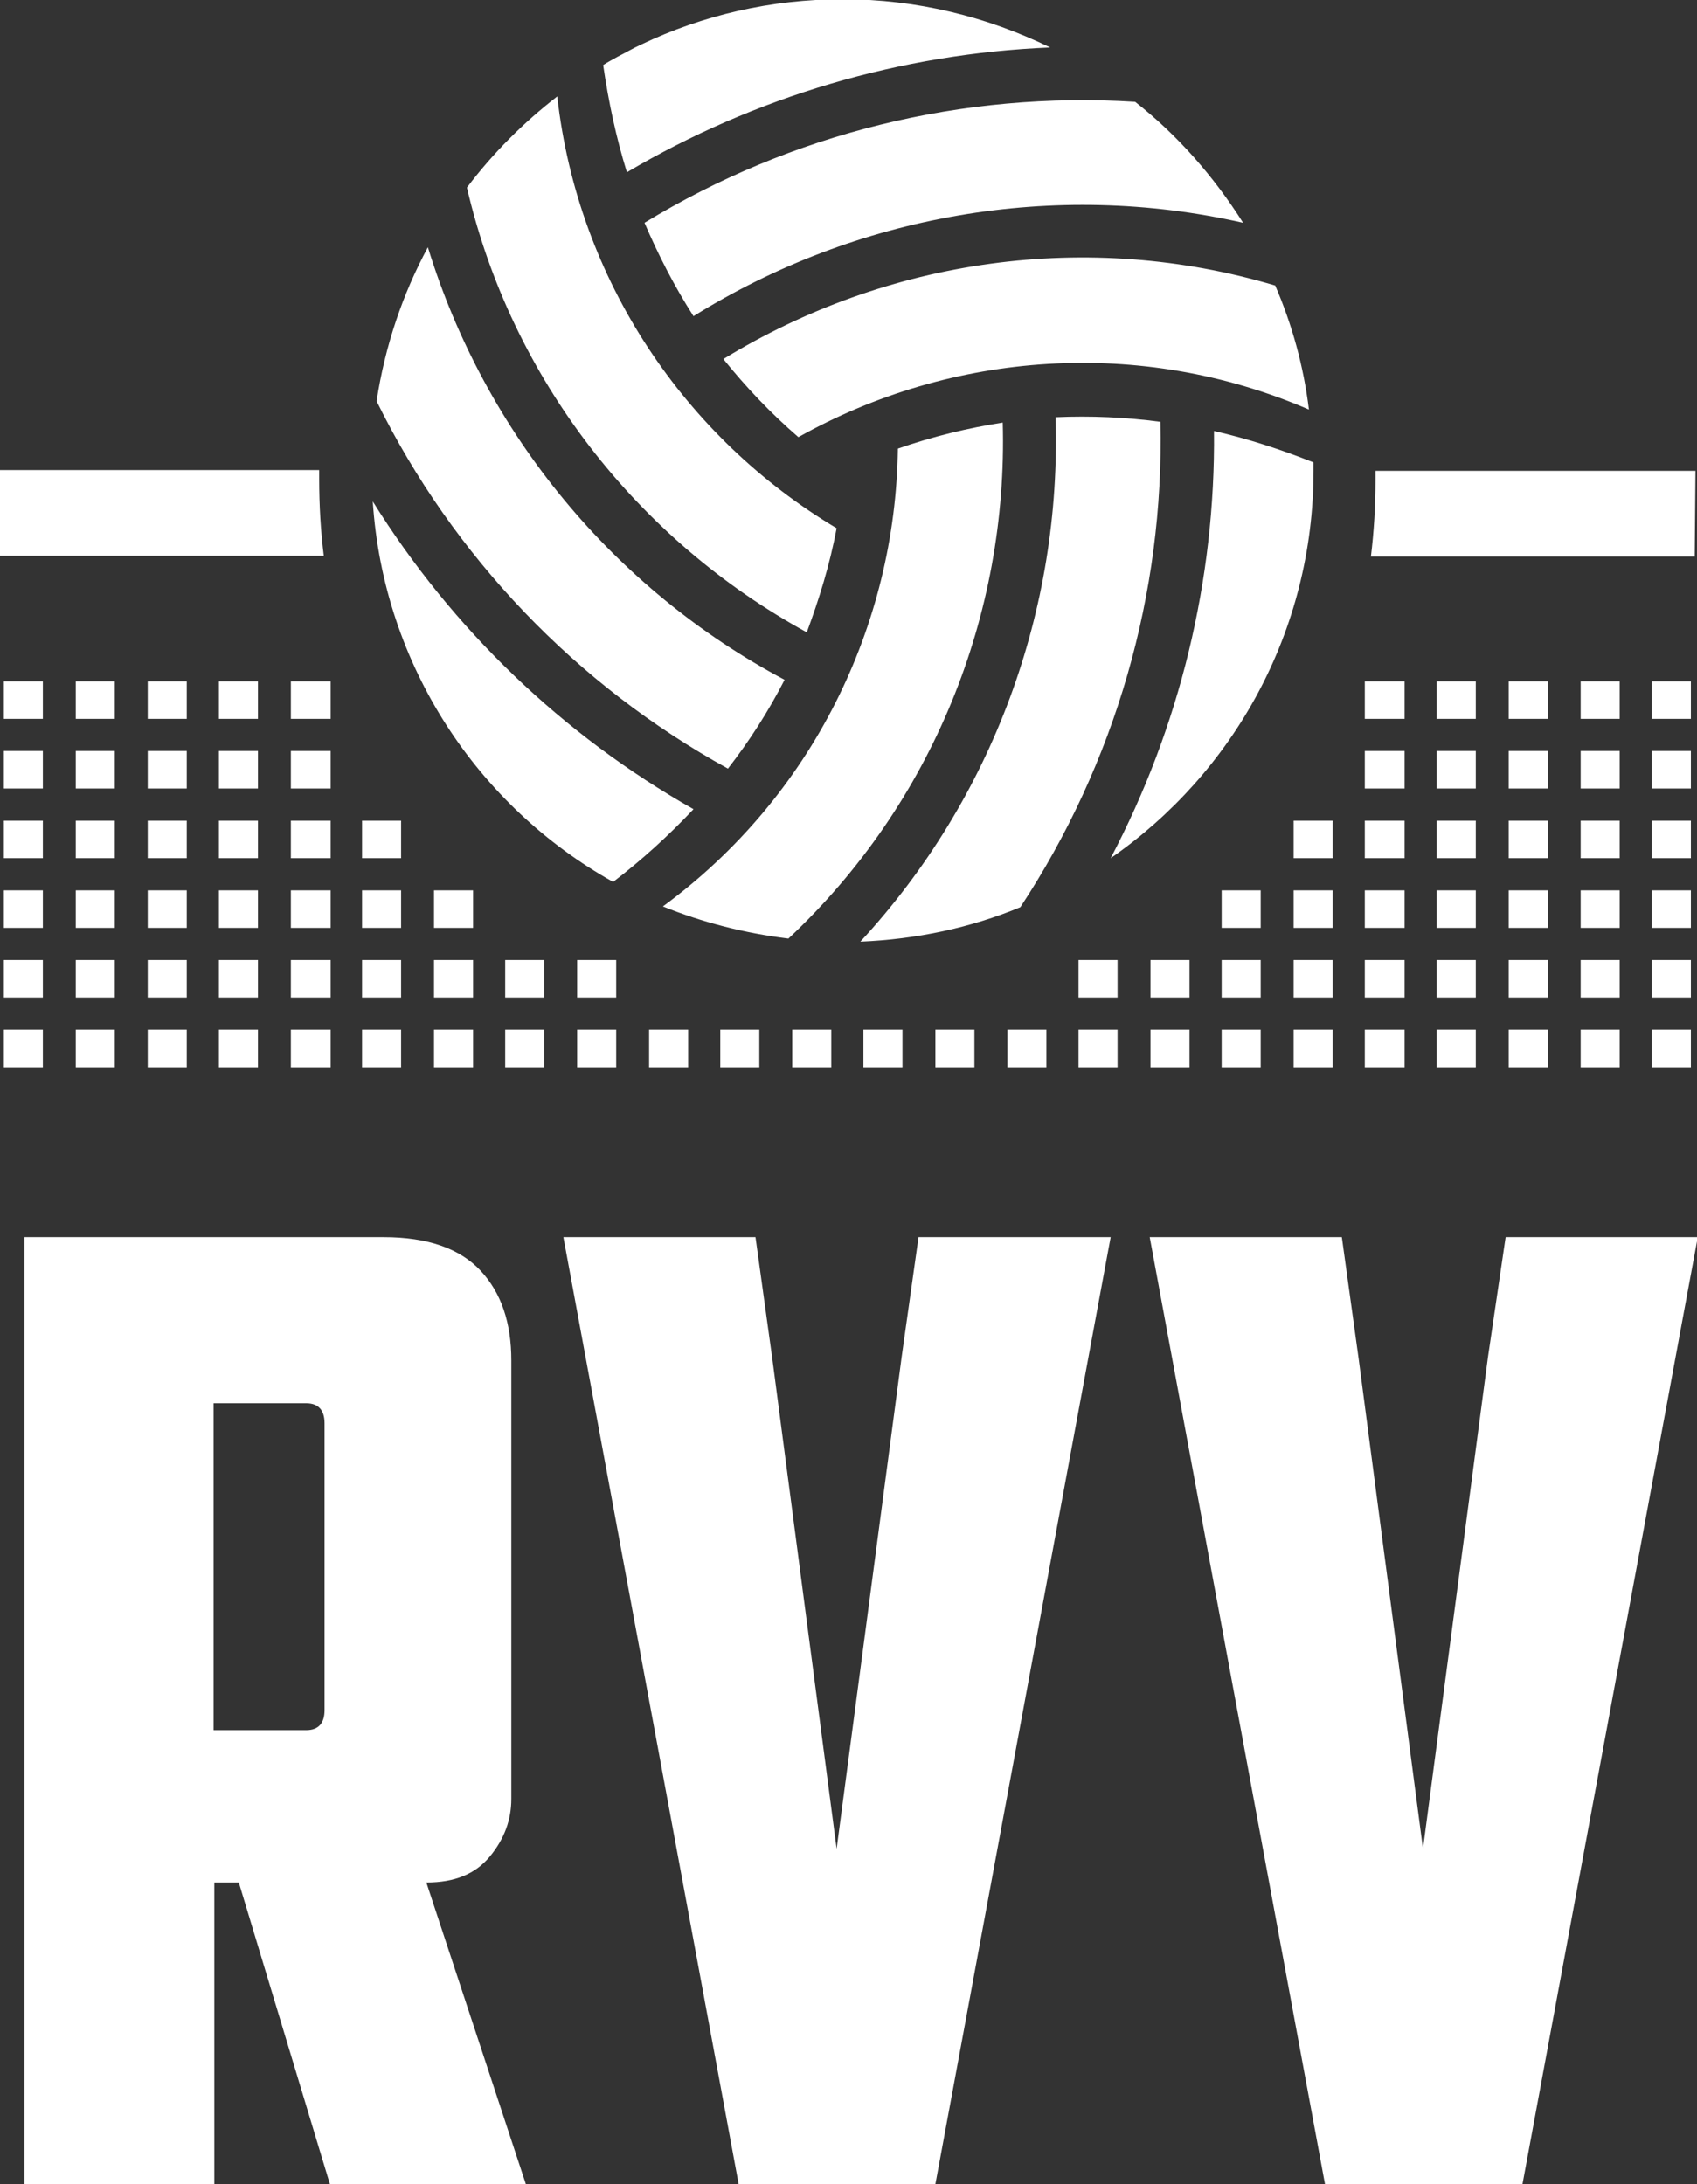 <?xml version="1.0" encoding="utf-8"?>
<!-- Generator: Adobe Illustrator 24.3.0, SVG Export Plug-In . SVG Version: 6.00 Build 0)  -->
<svg version="1.1" id="Laag_1" xmlns="http://www.w3.org/2000/svg" xmlns:xlink="http://www.w3.org/1999/xlink" x="0px" y="0px"
	 viewBox="0 0 221.7 285.3" style="enable-background:new 0 0 221.7 285.3;" xml:space="preserve">
<rect x="0" y="0" width="221.7" height="285.3" fill="#333333" stroke="none"/>
<style type="text/css">
	.st0{fill-rule:evenodd;clip-rule:evenodd;fill:#fff;}
	.st1{fill-rule:evenodd;clip-rule:evenodd;fill:#fff;}
	.st2{fill-rule:evenodd;clip-rule:evenodd;fill:#fff;}
	.st3{fill:#fff;}
</style>
<path class="st0" d="M220.9,89h-5.1v4.9h5.1V89L220.9,89z M211.6,89h-5.1v4.9h5.1V89L211.6,89z M202.2,89h-5.1v4.9h5.1V89L202.2,89z
	 M192.8,89h-5.1v4.9h5.1V89L192.8,89z M183.5,89h-1.9h-3.3v4.9h3.3h1.9V89L183.5,89z M220.9,98.1h-5.1v4.9h5.1V98.1L220.9,98.1z
	 M211.6,98.1h-5.1v4.9h5.1V98.1L211.6,98.1z M202.2,98.1h-5.1v4.9h5.1V98.1L202.2,98.1z M192.8,98.1h-5.1v4.9h5.1V98.1L192.8,98.1z
	 M183.5,98.1h-1.9h-3.3v4.9h3.3h1.9V98.1L183.5,98.1z M220.9,107.2h-5.1v4.9h5.1V107.2L220.9,107.2z M211.6,107.2h-5.1v4.9h5.1
	V107.2L211.6,107.2z M202.2,107.2h-5.1v4.9h5.1V107.2L202.2,107.2z M192.8,107.2h-5.1v4.9h5.1V107.2L192.8,107.2z M183.5,107.2h-1.9
	h-3.3v4.9h3.3h1.9V107.2L183.5,107.2z M220.9,116.3h-5.1v4.9h5.1V116.3L220.9,116.3z M211.6,116.3h-5.1v4.9h5.1V116.3L211.6,116.3z
	 M202.2,116.3h-5.1v4.9h5.1V116.3L202.2,116.3z M192.8,116.3h-5.1v4.9h5.1V116.3L192.8,116.3z M183.5,116.3h-1.9h-3.3v4.9h3.3h1.9
	V116.3L183.5,116.3z M220.9,125.4h-5.1v4.9h5.1V125.4L220.9,125.4z M211.6,125.4h-5.1v4.9h5.1V125.4L211.6,125.4z M202.2,125.4h-5.1
	v4.9h5.1V125.4L202.2,125.4z M192.8,125.4h-5.1v4.9h5.1V125.4L192.8,125.4z M183.5,125.4h-1.9h-3.3v4.9h3.3h1.9V125.4L183.5,125.4z
	 M220.9,134.5h-5.1v4.9h5.1V134.5L220.9,134.5z M211.6,134.5h-5.1v4.9h5.1V134.5L211.6,134.5z M202.2,134.5h-5.1v4.9h5.1V134.5
	L202.2,134.5z M192.8,134.5h-5.1v4.9h5.1V134.5L192.8,134.5z M183.5,134.5h-1.9h-3.3v4.9h3.3h1.9V134.5L183.5,134.5z M75.4,125.4
	v4.9h5.1v-4.9H75.4L75.4,125.4z M75.4,134.5v4.9h5.1v-4.9H75.4L75.4,134.5z M66,125.4v4.9h5.1v-4.9H66L66,125.4z M66,134.5v4.9h5.1
	v-4.9H66L66,134.5z M56.7,116.3v4.9h5.1v-4.9H56.7L56.7,116.3z M56.7,125.4v4.9h5.1v-4.9H56.7L56.7,125.4z M56.7,134.5v4.9h5.1v-4.9
	H56.7L56.7,134.5z M47.3,107.2v4.9h5.1v-4.9H47.3L47.3,107.2z M47.3,116.3v4.9h5.1v-4.9H47.3L47.3,116.3z M47.3,125.4v4.9h5.1v-4.9
	H47.3L47.3,125.4z M47.3,134.5v4.9h5.1v-4.9H47.3L47.3,134.5z M84.8,134.5v4.9h5.1v-4.9H84.8L84.8,134.5z M94.1,134.5v4.9h5.1v-4.9
	H94.1L94.1,134.5z M103.5,134.5v4.9h5.1v-4.9H103.5L103.5,134.5z M112.8,134.5v4.9h5.1v-4.9H112.8L112.8,134.5z M122.2,134.5v4.9
	h5.1v-4.9H122.2L122.2,134.5z M131.6,134.5v4.9h5.1v-4.9H131.6L131.6,134.5z M140.9,125.4v4.9h5.1v-4.9H140.9L140.9,125.4z
	 M140.9,134.5v4.9h5.1v-4.9H140.9L140.9,134.5z M150.3,125.4v4.9h5.1v-4.9H150.3L150.3,125.4z M150.3,134.5v4.9h5.1v-4.9H150.3
	L150.3,134.5z M159.6,116.3v4.9h5.1v-4.9H159.6L159.6,116.3z M159.6,125.4v4.9h5.1v-4.9H159.6L159.6,125.4z M159.6,134.5v4.9h5.1
	v-4.9H159.6L159.6,134.5z M169,107.2v4.9h5.1v-4.9H169L169,107.2z M169,116.3v4.9h5.1v-4.9H169L169,116.3z M169,125.4v4.9h5.1v-4.9
	H169L169,125.4z M169,134.5v4.9h5.1v-4.9H169L169,134.5z M43.1,89h-3.3H38v4.9h1.9h3.3V89L43.1,89z M33.7,89h-5.1v4.9h5.1V89
	L33.7,89z M24.4,89h-5.1v4.9h5.1V89L24.4,89z M15,89H9.9v4.9H15V89L15,89z M5.7,89H0.5v4.9h5.1V89L5.7,89z M43.1,98.1h-3.3H38v4.9
	h1.9h3.3V98.1L43.1,98.1z M33.7,98.1h-5.1v4.9h5.1V98.1L33.7,98.1z M24.4,98.1h-5.1v4.9h5.1V98.1L24.4,98.1z M15,98.1H9.9v4.9H15
	V98.1L15,98.1z M5.7,98.1H0.5v4.9h5.1V98.1L5.7,98.1z M43.1,107.2h-3.3H38v4.9h1.9h3.3V107.2L43.1,107.2z M33.7,107.2h-5.1v4.9h5.1
	V107.2L33.7,107.2z M24.4,107.2h-5.1v4.9h5.1V107.2L24.4,107.2z M15,107.2H9.9v4.9H15V107.2L15,107.2z M5.7,107.2H0.5v4.9h5.1V107.2
	L5.7,107.2z M43.1,116.3h-3.3H38v4.9h1.9h3.3V116.3L43.1,116.3z M33.7,116.3h-5.1v4.9h5.1V116.3L33.7,116.3z M24.4,116.3h-5.1v4.9
	h5.1V116.3L24.4,116.3z M15,116.3H9.9v4.9H15V116.3L15,116.3z M5.7,116.3H0.5v4.9h5.1V116.3L5.7,116.3z M43.1,125.4h-3.3H38v4.9h1.9
	h3.3V125.4L43.1,125.4z M33.7,125.4h-5.1v4.9h5.1V125.4L33.7,125.4z M24.4,125.4h-5.1v4.9h5.1V125.4L24.4,125.4z M15,125.4H9.9v4.9
	H15V125.4L15,125.4z M5.7,125.4H0.5v4.9h5.1V125.4L5.7,125.4z M43.1,134.5h-3.3H38v4.9h1.9h3.3V134.5L43.1,134.5z M33.7,134.5h-5.1
	v4.9h5.1V134.5L33.7,134.5z M24.4,134.5h-5.1v4.9h5.1V134.5L24.4,134.5z M15,134.5H9.9v4.9H15V134.5L15,134.5z M5.7,134.5H0.5v4.9
	h5.1V134.5z"/>
<g>
	<path class="st1" d="M166.6,37.3c2.2,5.1,3.7,10.5,4.4,16.2c-22-9.5-46.7-7.6-66.7,3.6c-3.7-3.2-6.9-6.6-9.8-10.2
		C115.9,33.8,142.1,30,166.6,37.3L166.6,37.3z M78.8,8.5c0.6-0.4,1.2-0.7,1.9-1.1c1-0.5,2-1.1,3.1-1.6c8-3.8,16.9-5.9,26.3-5.9
		c9.7,0,18.9,2.3,27.1,6.3C117.7,7,98.7,12.6,81.9,22.5C80.5,18,79.5,13.3,78.8,8.5L78.8,8.5z M148.3,13.3
		c5.6,4.4,10.3,9.8,14.1,15.8c-24.7-5.6-50.6-1-71.8,12.2c-2.5-3.9-4.6-8-6.4-12.2C103.4,17.4,125.8,11.9,148.3,13.3L148.3,13.3z"/>
	<path class="st2" d="M61,24.5c3.4-4.5,7.4-8.5,11.8-11.9c2.7,24,16.7,44.6,36.5,56.4c-0.9,4.8-2.3,9.3-3.9,13.6
		C83.3,70.5,66.8,49.5,61,24.5L61,24.5z M48.7,65.5C59.1,82.2,73.5,96,90.6,105.7c-3.2,3.4-6.7,6.6-10.5,9.5
		C62.4,105.3,50.1,86.9,48.7,65.5L48.7,65.5z M49.2,52.4c1.1-7.2,3.4-14,6.7-20.1c7.5,24.4,24.4,44.7,46.6,56.5
		c-2.1,4.1-4.6,8-7.4,11.6C75.3,89.5,59.2,72.7,49.2,52.4L49.2,52.4z"/>
	<path class="st0" d="M103,122.6c-5.7-0.7-11.2-2.1-16.4-4.2c19.5-14.3,30.4-36.7,30.7-59.8c4.6-1.6,9.2-2.7,13.7-3.4
		C131.7,80.3,121.8,105,103,122.6L103,122.6z M171.6,61.5c0,21-10.5,39.5-26.5,50.6c9-17.1,13.7-36.3,13.5-55.8
		c4.4,1,8.7,2.4,13,4.1C171.6,60.8,171.6,61.2,171.6,61.5L171.6,61.5z M133.3,118.5c-6.5,2.7-13.6,4.2-20.9,4.5
		c17.3-18.7,26.3-43.4,25.5-68.5c4.6-0.2,9.2,0,13.7,0.6C152.1,77.5,145.7,99.7,133.3,118.5L133.3,118.5z"/>
</g>
<path class="st0" d="M0,61.4h38.5h3.2c0,0.4,0,0.8,0,1.2c0,3.4,0.2,6.8,0.6,10h-3.8H0V61.4L0,61.4z"/>
<path class="st0" d="M221.4,72.7h-41.7h-0.6c0.4-3.3,0.6-6.6,0.6-10c0-0.4,0-0.8,0-1.2l0,0h0.1h41.7"/>
<g>
	<path class="st3" d="M66.8,235c0,2.7-0.9,5.2-2.8,7.5c-1.9,2.3-4.6,3.4-8.3,3.4l13,39.4H43.1l-11.9-39.4h-3.2v39.4H3.2V161.6h46.9
		c5.8,0,10,1.5,12.7,4.4c2.7,2.9,4,6.8,4,11.7V235z M27.9,183.3V226H40c1.6,0,2.4-0.9,2.4-2.6v-37.5c0-1.7-0.8-2.6-2.4-2.6H27.9z"/>
	<path class="st3" d="M120,161.6h25.1l-22.9,123.7H96.5L73.6,161.6h25.1l2.2,15.9l8.4,64l8.5-64.3L120,161.6z"/>
	<path class="st3" d="M196.7,161.6h25.1l-22.9,123.7h-25.8l-22.9-123.7h25.1l2.2,15.9l8.4,64l8.5-64.3L196.7,161.6z"/>
</g>
</svg>

